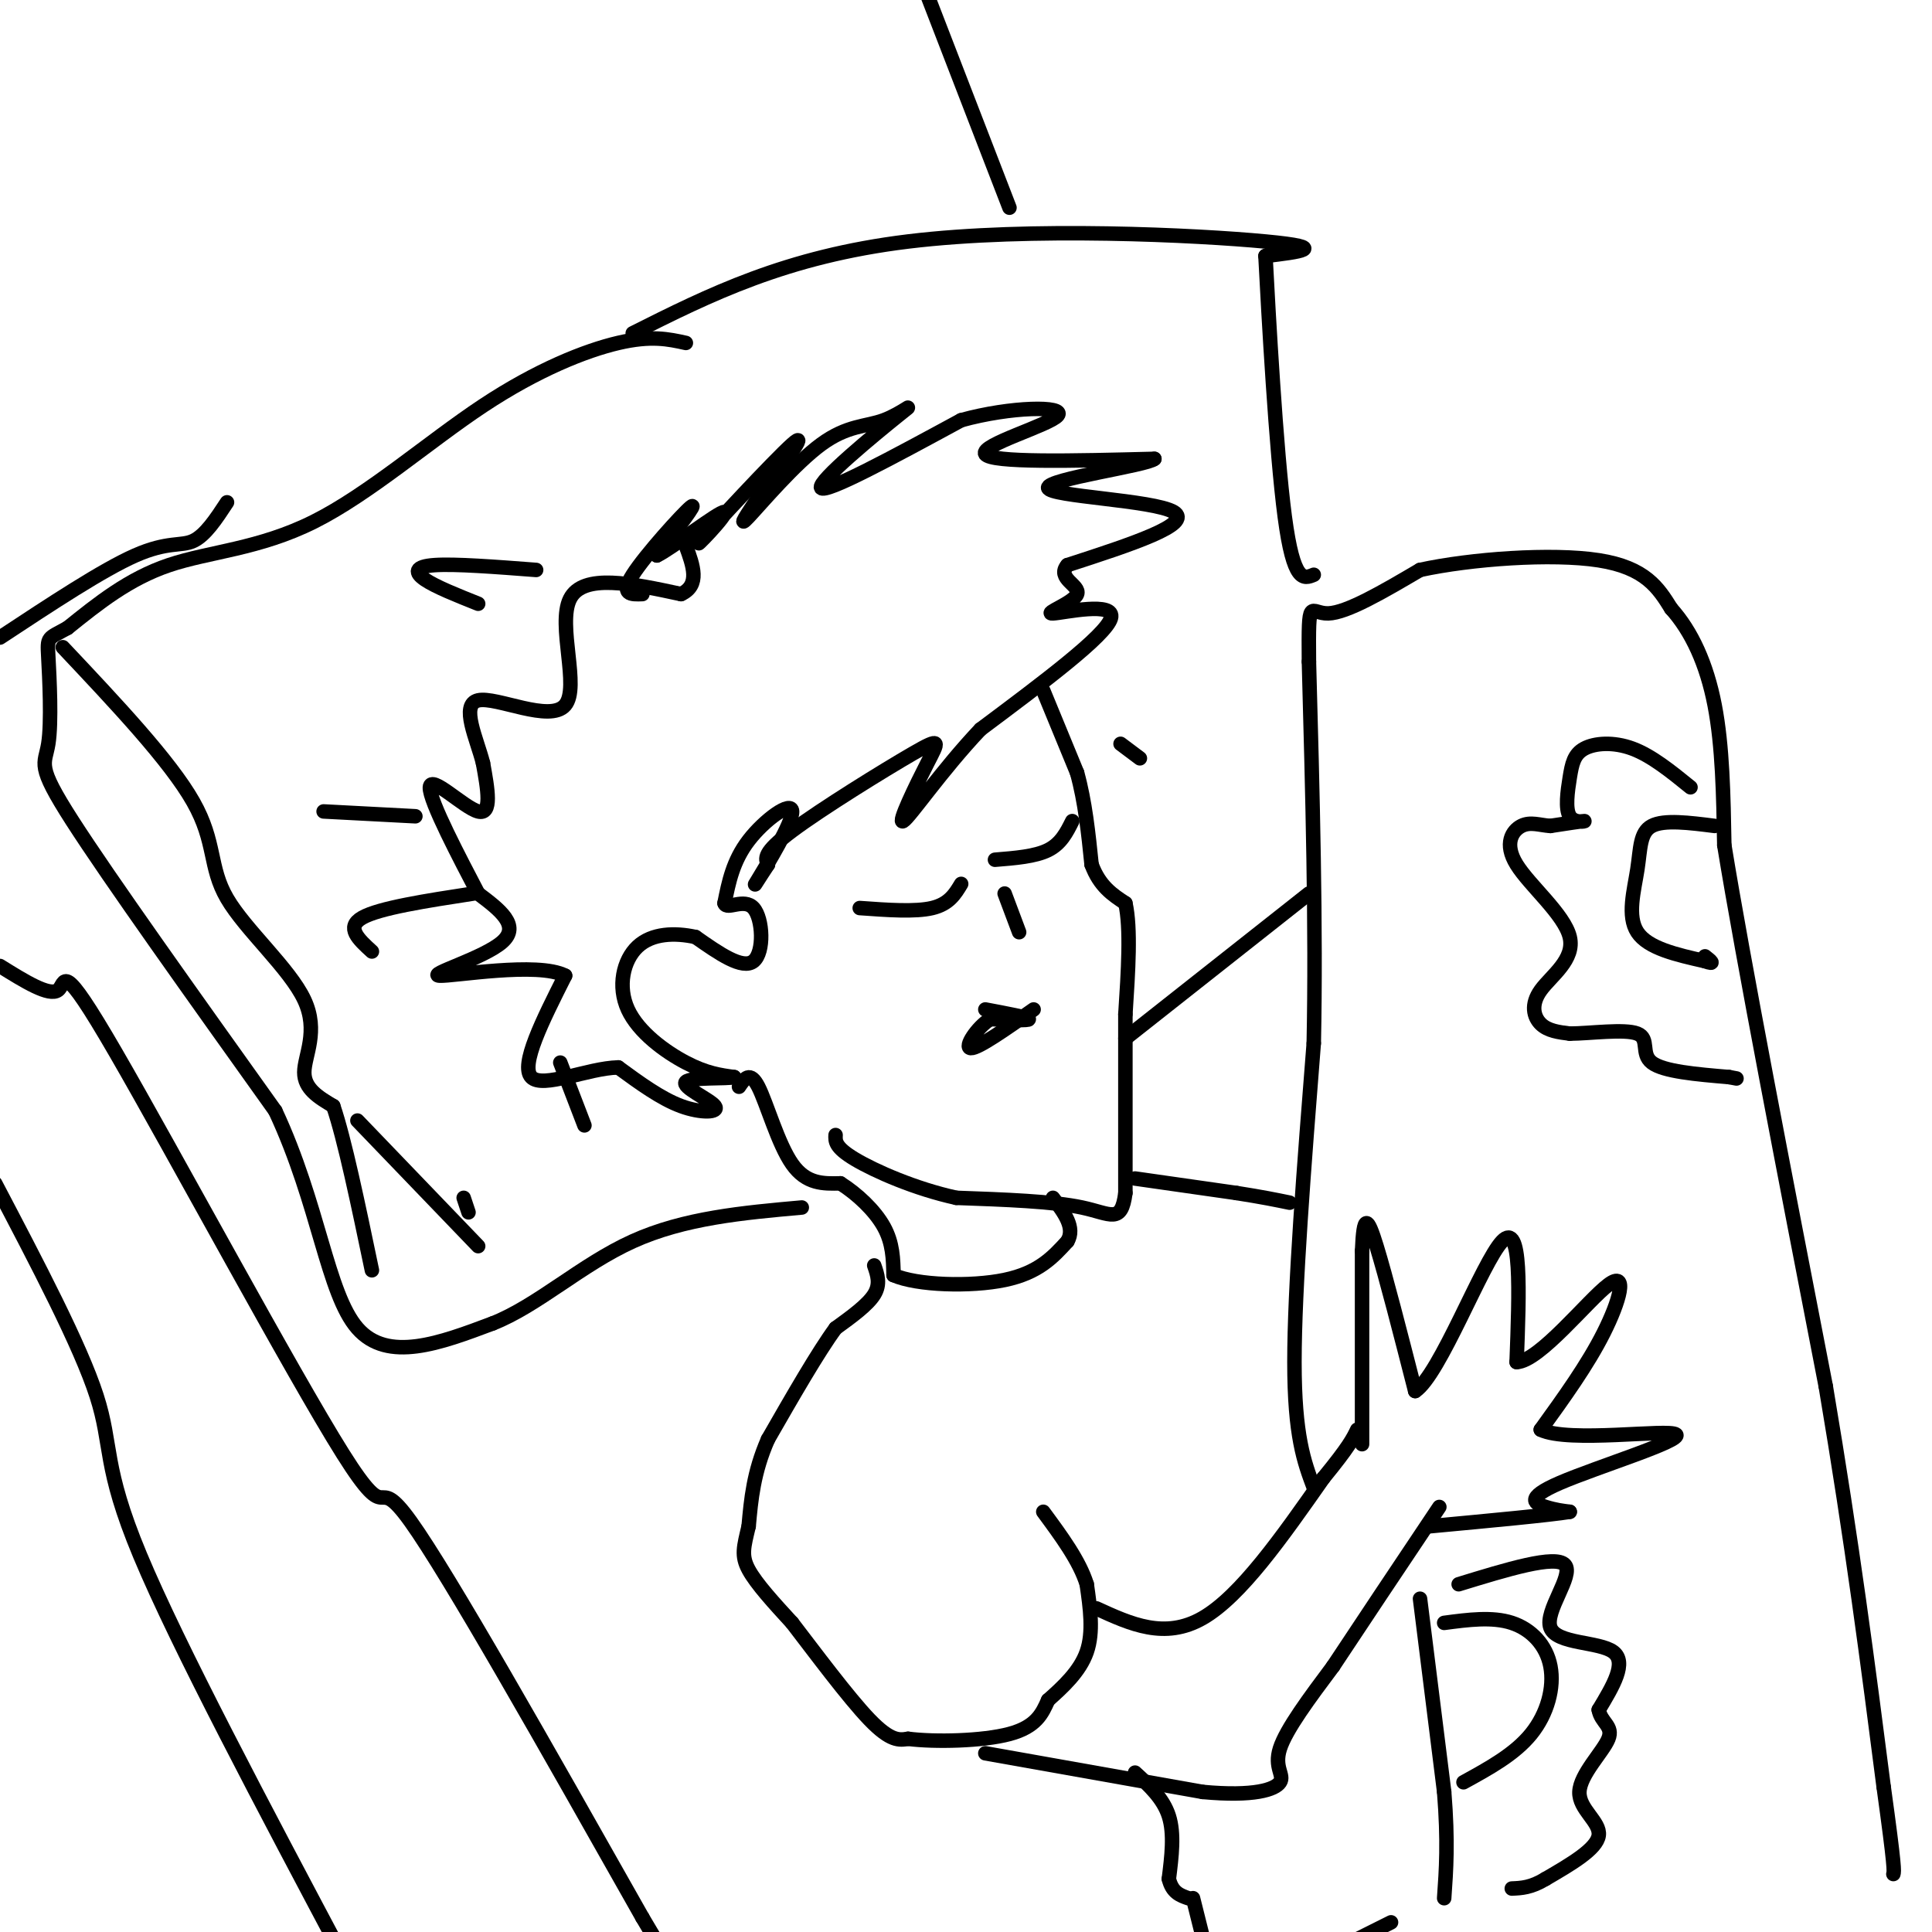 <svg viewBox='0 0 400 400' version='1.1' xmlns='http://www.w3.org/2000/svg' xmlns:xlink='http://www.w3.org/1999/xlink'><g fill='none' stroke='rgb(0,0,0)' stroke-width='3' stroke-linecap='round' stroke-linejoin='round'><path d='M133,123c-2.333,0.089 -4.667,0.178 -2,-4c2.667,-4.178 10.333,-12.622 12,-14c1.667,-1.378 -2.667,4.311 -7,10'/><path d='M136,115c2.716,-1.209 13.006,-9.231 14,-9c0.994,0.231 -7.309,8.716 -5,6c2.309,-2.716 15.231,-16.633 19,-20c3.769,-3.367 -1.616,3.817 -7,11'/><path d='M157,103c-2.273,3.461 -4.455,6.615 -2,4c2.455,-2.615 9.547,-10.999 15,-15c5.453,-4.001 9.266,-3.619 13,-5c3.734,-1.381 7.390,-4.526 3,-1c-4.390,3.526 -16.826,13.722 -16,15c0.826,1.278 14.913,-6.361 29,-14'/><path d='M199,87c10.321,-2.857 21.625,-3.000 20,-1c-1.625,2.000 -16.179,6.143 -15,8c1.179,1.857 18.089,1.429 35,1'/><path d='M239,95c-1.369,1.345 -22.292,4.208 -22,6c0.292,1.792 21.798,2.512 26,5c4.202,2.488 -8.899,6.744 -22,11'/><path d='M221,117c-2.370,2.761 2.705,4.163 2,6c-0.705,1.837 -7.190,4.110 -5,4c2.190,-0.110 13.054,-2.603 12,1c-1.054,3.603 -14.027,13.301 -27,23'/><path d='M203,151c-8.050,8.495 -14.676,18.232 -16,19c-1.324,0.768 2.656,-7.433 5,-12c2.344,-4.567 3.054,-5.499 -3,-2c-6.054,3.499 -18.873,11.428 -25,16c-6.127,4.572 -5.564,5.786 -5,7'/><path d='M159,179c-1.778,2.665 -3.724,5.828 -2,3c1.724,-2.828 7.118,-11.646 7,-14c-0.118,-2.354 -5.748,1.756 -9,6c-3.252,4.244 -4.126,8.622 -5,13'/><path d='M150,187c0.440,1.524 4.042,-1.167 6,1c1.958,2.167 2.274,9.190 0,11c-2.274,1.810 -7.137,-1.595 -12,-5'/><path d='M144,194c-4.293,-0.943 -9.027,-0.799 -12,2c-2.973,2.799 -4.185,8.254 -2,13c2.185,4.746 7.767,8.785 12,11c4.233,2.215 7.116,2.608 10,3'/><path d='M152,223c-1.152,0.413 -9.030,-0.054 -10,1c-0.970,1.054 4.970,3.630 6,5c1.030,1.370 -2.848,1.534 -7,0c-4.152,-1.534 -8.576,-4.767 -13,-8'/><path d='M128,221c-6.333,0.133 -15.667,4.467 -18,2c-2.333,-2.467 2.333,-11.733 7,-21'/><path d='M117,202c-5.631,-2.952 -23.208,0.167 -26,0c-2.792,-0.167 9.202,-3.619 13,-7c3.798,-3.381 -0.601,-6.690 -5,-10'/><path d='M99,185c-3.619,-6.940 -10.167,-19.292 -10,-22c0.167,-2.708 7.048,4.226 10,5c2.952,0.774 1.976,-4.613 1,-10'/><path d='M100,158c-1.220,-4.900 -4.770,-12.148 -1,-13c3.770,-0.852 14.861,4.694 18,1c3.139,-3.694 -1.675,-16.627 1,-22c2.675,-5.373 12.837,-3.187 23,-1'/><path d='M141,123c4.000,-1.833 2.500,-5.917 1,-10'/><path d='M216,143c0.000,0.000 7.000,17.000 7,17'/><path d='M223,160c1.667,6.000 2.333,12.500 3,19'/><path d='M226,179c1.667,4.500 4.333,6.250 7,8'/><path d='M233,187c1.167,5.167 0.583,14.083 0,23'/><path d='M233,210c0.000,10.000 0.000,23.500 0,37'/><path d='M233,247c-0.844,6.511 -2.956,4.289 -9,3c-6.044,-1.289 -16.022,-1.644 -26,-2'/><path d='M198,248c-8.533,-1.867 -16.867,-5.533 -21,-8c-4.133,-2.467 -4.067,-3.733 -4,-5'/><path d='M153,225c1.133,-1.689 2.267,-3.378 4,0c1.733,3.378 4.067,11.822 7,16c2.933,4.178 6.467,4.089 10,4'/><path d='M174,245c3.467,2.178 7.133,5.622 9,9c1.867,3.378 1.933,6.689 2,10'/><path d='M185,264c4.844,2.133 15.956,2.467 23,1c7.044,-1.467 10.022,-4.733 13,-8'/><path d='M221,257c1.667,-2.833 -0.667,-5.917 -3,-9'/><path d='M181,262c0.667,1.917 1.333,3.833 0,6c-1.333,2.167 -4.667,4.583 -8,7'/><path d='M173,275c-3.667,5.000 -8.833,14.000 -14,23'/><path d='M159,298c-3.000,6.833 -3.500,12.417 -4,18'/><path d='M155,316c-1.022,4.311 -1.578,6.089 0,9c1.578,2.911 5.289,6.956 9,11'/><path d='M164,336c4.600,5.978 11.600,15.422 16,20c4.400,4.578 6.200,4.289 8,4'/><path d='M188,360c5.556,0.711 15.444,0.489 21,-1c5.556,-1.489 6.778,-4.244 8,-7'/><path d='M217,352c3.022,-2.689 6.578,-5.911 8,-10c1.422,-4.089 0.711,-9.044 0,-14'/><path d='M225,328c-1.500,-4.833 -5.250,-9.917 -9,-15'/><path d='M227,333c7.083,3.250 14.167,6.500 22,2c7.833,-4.500 16.417,-16.750 25,-29'/><path d='M274,306c5.333,-6.500 6.167,-8.250 7,-10'/><path d='M204,363c0.000,0.000 45.000,8.000 45,8'/><path d='M249,371c10.714,1.000 15.000,-0.500 16,-2c1.000,-1.500 -1.286,-3.000 0,-7c1.286,-4.000 6.143,-10.500 11,-17'/><path d='M276,345c5.500,-8.333 13.750,-20.667 22,-33'/><path d='M282,299c0.000,0.000 0.000,-40.000 0,-40'/><path d='M282,259c0.311,-7.778 1.089,-7.222 3,-1c1.911,6.222 4.956,18.111 8,30'/><path d='M293,288c5.111,-3.333 13.889,-26.667 18,-31c4.111,-4.333 3.556,10.333 3,25'/><path d='M314,282c4.667,-0.107 14.833,-12.875 19,-16c4.167,-3.125 2.333,3.393 -1,10c-3.333,6.607 -8.167,13.304 -13,20'/><path d='M319,296c5.721,2.791 26.523,-0.231 28,1c1.477,1.231 -16.372,6.716 -24,10c-7.628,3.284 -5.037,4.367 -3,5c2.037,0.633 3.518,0.817 5,1'/><path d='M325,313c-4.000,0.667 -16.500,1.833 -29,3'/><path d='M235,244c0.000,0.000 21.000,3.000 21,3'/><path d='M256,247c5.333,0.833 8.167,1.417 11,2'/><path d='M272,308c-2.000,-5.333 -4.000,-10.667 -4,-26c0.000,-15.333 2.000,-40.667 4,-66'/><path d='M272,216c0.500,-24.167 -0.250,-51.583 -1,-79'/><path d='M271,137c-0.111,-14.111 0.111,-9.889 4,-10c3.889,-0.111 11.444,-4.556 19,-9'/><path d='M294,118c10.511,-2.289 27.289,-3.511 37,-2c9.711,1.511 12.356,5.756 15,10'/><path d='M346,126c4.244,4.711 7.356,11.489 9,20c1.644,8.511 1.822,18.756 2,29'/><path d='M357,175c3.833,23.500 12.417,67.750 21,112'/><path d='M378,287c5.500,32.500 8.750,57.750 12,83'/><path d='M390,370c2.333,16.833 2.167,17.417 2,18'/><path d='M294,331c0.000,0.000 5.000,40.000 5,40'/><path d='M299,371c0.833,10.333 0.417,16.167 0,22'/><path d='M235,367c2.917,2.667 5.833,5.333 7,9c1.167,3.667 0.583,8.333 0,13'/><path d='M242,389c0.667,2.833 2.333,3.417 4,4'/><path d='M247,393c0.000,0.000 3.000,12.000 3,12'/><path d='M278,403c0.000,0.000 10.000,-5.000 10,-5'/><path d='M355,171c-5.238,-0.667 -10.476,-1.333 -13,0c-2.524,1.333 -2.333,4.667 -3,9c-0.667,4.333 -2.190,9.667 0,13c2.190,3.333 8.095,4.667 14,6'/><path d='M353,199c2.333,0.833 1.167,-0.083 0,-1'/><path d='M350,163c-4.021,-3.262 -8.042,-6.525 -12,-8c-3.958,-1.475 -7.853,-1.163 -10,0c-2.147,1.163 -2.544,3.178 -3,6c-0.456,2.822 -0.969,6.452 0,8c0.969,1.548 3.420,1.014 3,1c-0.420,-0.014 -3.710,0.493 -7,1'/><path d='M321,171c-2.178,-0.127 -4.122,-0.945 -6,0c-1.878,0.945 -3.691,3.654 -1,8c2.691,4.346 9.886,10.330 11,15c1.114,4.670 -3.854,8.027 -6,11c-2.146,2.973 -1.470,5.564 0,7c1.470,1.436 3.735,1.718 6,2'/><path d='M325,214c4.107,-0.012 11.375,-1.042 14,0c2.625,1.042 0.607,4.155 3,6c2.393,1.845 9.196,2.423 16,3'/><path d='M358,223c2.667,0.500 1.333,0.250 0,0'/><path d='M299,336c4.976,-0.661 9.952,-1.321 14,0c4.048,1.321 7.167,4.625 8,9c0.833,4.375 -0.619,9.821 -4,14c-3.381,4.179 -8.690,7.089 -14,10'/><path d='M302,328c10.042,-3.083 20.083,-6.167 22,-4c1.917,2.167 -4.292,9.583 -3,13c1.292,3.417 10.083,2.833 13,5c2.917,2.167 -0.042,7.083 -3,12'/><path d='M331,354c0.451,2.663 3.080,3.322 2,6c-1.080,2.678 -5.868,7.375 -6,11c-0.132,3.625 4.391,6.179 4,9c-0.391,2.821 -5.695,5.911 -11,9'/><path d='M320,389c-3.000,1.833 -5.000,1.917 -7,2'/><path d='M142,71c-3.601,-0.796 -7.203,-1.592 -14,0c-6.797,1.592 -16.791,5.571 -28,13c-11.209,7.429 -23.633,18.308 -35,24c-11.367,5.692 -21.676,6.198 -30,9c-8.324,2.802 -14.662,7.901 -21,13'/><path d='M14,130c-4.209,2.343 -4.231,1.700 -4,6c0.231,4.300 0.716,13.542 0,18c-0.716,4.458 -2.633,4.131 5,16c7.633,11.869 24.817,35.935 42,60'/><path d='M57,230c9.067,19.378 10.733,37.822 17,45c6.267,7.178 17.133,3.089 28,-1'/><path d='M102,274c9.244,-3.622 18.356,-12.178 29,-17c10.644,-4.822 22.822,-5.911 35,-7'/><path d='M233,215c0.000,0.000 38.000,-30.000 38,-30'/><path d='M131,69c15.844,-7.956 31.689,-15.911 57,-19c25.311,-3.089 60.089,-1.311 74,0c13.911,1.311 6.956,2.156 0,3'/><path d='M262,53c0.622,11.933 2.178,40.267 4,54c1.822,13.733 3.911,12.867 6,12'/><path d='M13,134c11.113,11.788 22.226,23.576 27,32c4.774,8.424 3.207,13.485 7,20c3.793,6.515 12.944,14.485 16,21c3.056,6.515 0.016,11.576 0,15c-0.016,3.424 2.992,5.212 6,7'/><path d='M69,229c2.333,6.833 5.167,20.417 8,34'/><path d='M86,169c0.000,0.000 -19.000,-1.000 -19,-1'/><path d='M98,185c-9.750,1.500 -19.500,3.000 -23,5c-3.500,2.000 -0.750,4.500 2,7'/><path d='M116,220c0.000,0.000 5.000,13.000 5,13'/><path d='M111,118c-8.400,-0.644 -16.800,-1.289 -21,-1c-4.200,0.289 -4.200,1.511 -2,3c2.200,1.489 6.600,3.244 11,5'/><path d='M232,154c0.000,0.000 4.000,3.000 4,3'/><path d='M96,248c0.000,0.000 1.000,3.000 1,3'/><path d='M74,232c0.000,0.000 25.000,26.000 25,26'/><path d='M0,200c5.102,3.175 10.204,6.351 12,5c1.796,-1.351 0.285,-7.228 12,13c11.715,20.228 36.654,66.561 47,83c10.346,16.439 6.099,2.982 14,14c7.901,11.018 27.951,46.509 48,82'/><path d='M133,397c9.167,15.500 8.083,13.250 7,11'/><path d='M-1,245c8.822,16.800 17.644,33.600 21,44c3.356,10.400 1.244,14.400 9,33c7.756,18.600 25.378,51.800 43,85'/><path d='M0,132c10.644,-7.022 21.289,-14.044 28,-17c6.711,-2.956 9.489,-1.844 12,-3c2.511,-1.156 4.756,-4.578 7,-8'/><path d='M209,43c0.000,0.000 -17.000,-44.000 -17,-44'/><path d='M178,188c5.750,0.417 11.500,0.833 15,0c3.500,-0.833 4.750,-2.917 6,-5'/><path d='M206,178c4.167,-0.333 8.333,-0.667 11,-2c2.667,-1.333 3.833,-3.667 5,-6'/><path d='M208,185c0.000,0.000 3.000,8.000 3,8'/><path d='M204,209c4.417,0.833 8.833,1.667 9,2c0.167,0.333 -3.917,0.167 -8,0'/><path d='M205,211c-2.711,1.689 -5.489,5.911 -4,6c1.489,0.089 7.244,-3.956 13,-8'/></g>
</svg>
